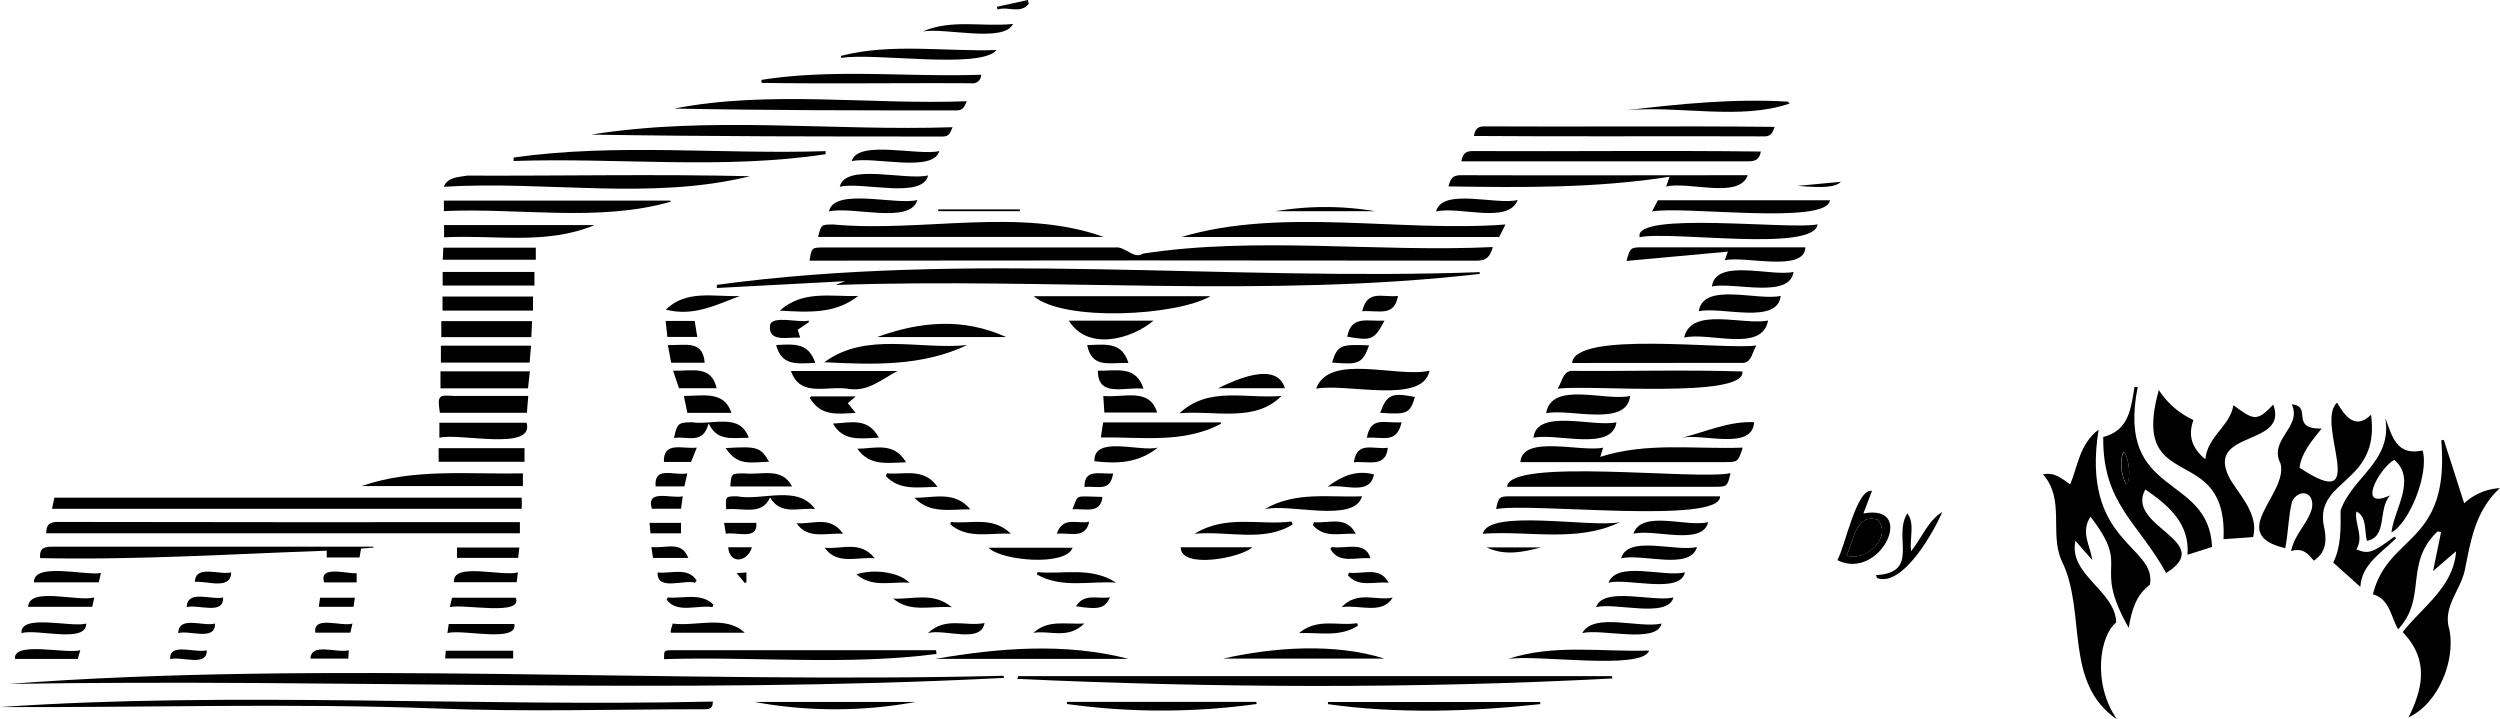 <svg id="logo_lost_by_mayhem" xmlns="http://www.w3.org/2000/svg" xmlns:xlink="http://www.w3.org/1999/xlink" viewBox="0 0 367.72 105.77" width="367.72" height="105.77">
    <g id="Calque_2" data-name="Calque 2">
        <g id="Calque_1-2" data-name="Calque 1" fill="#000" width="367.72" height="105.77">
            <path
                d="M307.48,76c-1.5,2.36,0,4.23.26,6.37l-2.47-2.82c-1.06,5,5.84,7.26,6,12-2.35,1.84-3.62,8.84.11,14.26-7.95-5.41-4.4-15.81-8.13-23.32-1.83-4.07.54-9-2.75-12.72,1.74-.37,2.78.65,4,1.48,1.14-2.75,1.38-5.93,4.18-8.06C306,79.92,317.27,80.2,316.23,86c-2,1.49-2.69,3.65-3.12,6.36C307.57,82.58,313.64,83.94,307.48,76Z" />
            <path
                d="M358.56,78.15c-5,4.73-1.49,9.72-5.82,14.41-1.12-1.94-1.25-4.45-3.71-5.14,2.22-9,11.34-7.22,10.05-22.64l.37-.09c1,3.1,2,6.2,3,9.34a8.37,8.37,0,0,1,5.25-2.23c-3.53,3.27-4.23,7.45-5.1,11.78-.58,3.22-3.36,5.58-2.33,9,.93,4.62-1.65,10.93-6,12.93,2.15-4.31,3-8.54-.87-12.54,3-3.78,7.5-6.68,7.86-11.89L357.87,84c.43-2.09.81-3.91,1.18-5.72Z" />
            <path
                d="M217.64,40.29c-31.45,3.61-63.24.53-94.75,1.63l1.44-.56-18.89,1,0-.46c36.65-5,75-.51,112.21-1.87Z" />
            <path
                d="M219.57,36.34c-.37,1.3-.84,2-2.3,2q-49.11-.07-98.2,0c.32-1.93.32-1.94,2.14-1.94q21.4,0,42.81,0c1.48-.22,2.74,1.82,4.1.9C184.78,34.74,202.55,37.14,219.57,36.34Z" />
            <path d="M1.29,100.6c46.32-3.51,98.17,0,146.3-1.2l.1.31C99.23,102.2,50,99.78,1.29,100.6Z" />
            <path
                d="M348.75,61c1.39,10.07-8,9.41-7,16.05.45,2,.67,4-1.41,5.42-.74-.83-1.49-2-3.35-1.41.56-2.63,2.36-3.86,3.07-6.28.43-2.59-2-2.92-2.93-1-.55,2.17-.54,4.6-1,6.85-8.77-2.07.41-7.92-.68-12.41-1.85-3.57,3.24-5.41,1.63-8.75,3.15.27-.37,3.65,4.4,3.57-1.51,1.89-3,3.64-3.24,5.75,10.69,7.15,2.18-6.55,5.52-9.57C344.92,61.26,346.48,63.27,348.75,61Z" />
            <path
                d="M325.37,80.45l-3.62,1.15c.36-4.52-2.67-7.19-6.2-9.61-3.05,5.47,10.57,7.64,3.06,12.29-4.07-7.43-9.37-10.2-9.25-20,3.84-1,4.07-4.27,4.6-7.36l.47,0C311.19,73.32,324.87,69.51,325.37,80.45Zm-13-14c-.64,1-.43,3.56.4,4.84C313.47,70.44,313.22,67.46,312.39,66.48Z" />
            <path
                d="M328.51,59.6c2.92,2.12,3.4,2.54,5.85-.1,2.37,6.34-10.39,3.64-6.29,11.06,1.61,2.57,4.16,5.22,3.33,8.44l-4.35.31c.69-14.61-13.9-6.27-9.51-21.94a12.08,12.08,0,0,0,5.09,4.41c-.85,2.34-.2,4.15,1.75,5.77C324.73,64.14,328,62.69,328.51,59.6Z" />
            <path d="M7.65,74.84,8,73.2H76.72a10.07,10.07,0,0,1,0,1.64Z" />
            <path d="M76.47,76.8v1.64H6.8c0-1.24.43-1.67,1.74-1.67Q42.52,76.83,76.47,76.8Z" />
            <path
                d="M350.85,61.48c1,2.66,1.61,5.62,5.48,4.78,1,3.33-1.93,10.68-4.58,12.06.39-3.46,3.75-7.78.42-10.69-2.21,1.23-5.67,7.54-.61,5.23-1.85,2-.33,6.12-3.41,6.69-.42-1.5.05-3.51-1.56-4.32-.29,1.92,1.16,3.69,0,5.58,1.78.73,2.39.52,5.61-1.89l.25.23c-2.22,2.24-5.06,3.81-5.27,7.17l-4-3.58c1.17-2.24,1.12-5,1.09-7.65C346,70.09,351.92,67.91,350.85,61.48Z" />
            <path d="M149.77,99.45h87.31l.09.34c-28.81,1.53-58.74,1.39-87.54.07Z" />
            <path
                d="M104.85,103.19c0,.94-.43,1.13-1.15,1.13-13.15,0-26.31.41-39.43-.11C42.83,103.4,21.42,104.09,0,104,34.17,101.66,70.1,104,104.85,103.19Z" />
            <path d="M173.78,34.86c14.7-4.41,32.19-.66,47.66-1.84l-.93,1.84Z" />
            <path d="M162.33,34.85h-42c.46-1.83.46-1.83,2.25-1.83C135.6,34.22,150.07,30.43,162.33,34.85Z" />
            <path
                d="M140.12,18.71c-.35.71-.43,1.37-1.44,1.37-17.22,0-34.44,0-51.72-.28C104.29,17,122.49,19.31,140.12,18.71Z" />
            <path
                d="M110.33,25.92c-14.65,3.6-30,.63-45.06,1.55.56-1.43,2.2-1.42,3.46-1.64C82.6,25.89,96.48,25.59,110.33,25.92Z" />
            <path
                d="M231.24,53.39c.42-4.78,22.38-1.91,27.1-2.57-.57.88-.67,2.35-1.81,2.55C248.13,53.39,239.74,53.39,231.24,53.39Z" />
            <path
                d="M229.09,57.18c.68-1,.75-2.42,1.95-2.63,8.4.07,16.9-.18,25.25.09C256.82,58.7,233.27,56.53,229.09,57.18Z" />
            <path
                d="M256.34,65.84c-.71,2.13-.71,2.13-2.71,2.13h-30c.27-4.08,9-1.42,12.17-2.13l-.42,1.36C242.24,65,249.22,66.1,256.34,65.84Z" />
            <path
                d="M48.06,82V81c-14,.49-28,1.39-42.16,1.09-.13-1.48.62-1.68,1.82-1.68,15.74,0,31.48,0,47.22,0v.13l-1.83.15L52.88,82Z" />
            <path
                d="M213.05,27.42c.28-1,.51-1.65,1.77-1.65,14.09.05,28.16,0,42.25,0-1.24,3.57-8.67.86-12,1.67l.5-1.44C234.67,27.7,223.9,27.58,213.05,27.42Z" />
            <path
                d="M216.79,20c.19-1,.54-1.41,1.53-1.41,14.24.08,28.47-.08,42.71.07-.3.78-.46,1.4-1.51,1.4C245.27,20,231,20.11,216.79,20Z" />
            <path
                d="M259,22.29c-.2,1.1-.73,1.44-1.82,1.44-14.08,0-28.15,0-42.24,0,.21-1,.54-1.52,1.65-1.51C230.74,22.29,244.88,22.11,259,22.29Z" />
            <path d="M253,73c.16,4.19-27.9.89-32.94,1.88.34-1.75.49-1.88,2.08-1.88Z" />
            <path d="M221.68,71.6c.23-4.33,27.59-.95,32.86-2-.45,1.92-.49,2-2.25,2Z" />
            <path d="M75.55,23.17c15.11-2.15,30.62-.43,45.89-.94l0,.45c-15.09,2.3-30.63.48-45.9,1Z" />
            <path
                d="M142.2,14.89c-.32.76-.52,1.35-1.49,1.35-13.82,0-27.63,0-41.52-.27C113.13,13.24,128,15.44,142.2,14.89Z" />
            <path d="M137.75,96.19c-13.23,1.72-26.74.35-40.08.76,0-1.29,0-1.3,1.16-1.31h38.85Z" />
            <path d="M65.29,31.05V29.51H98.6l.06.16C88,32.71,76.36,30.54,65.29,31.05Z" />
            <path d="M267.34,33c-.51,4.15-21.51.91-26.16,1.89C240.11,31,263.52,33.85,267.34,33Z" />
            <path d="M152.05,43.57h26C173,46.46,156.59,47.37,152.05,43.57Z" />
            <path d="M269.17,29.46c-.48,3.7-21.71.76-26.18,1.65l.86-1.65Z" />
            <path
                d="M253.69,38.28c.16-.45.27-.77.46-1.27l-14.91,1.37c.54-2,.62-2,2.44-2h23.87C265.43,40.12,256.66,37.59,253.69,38.28Z" />
            <path d="M193.58,57.17c1.95-5.29,11.82-1.56,16.68-2.64C209.28,59.54,198.07,56.32,193.58,57.17Z" />
            <path d="M142.25,50.76c-6.68,3.15-13.8,2.88-21,2.52C127.35,48.76,135.16,51.47,142.25,50.76Z" />
            <path d="M53.19,71.49c7.57-2.63,15.64-1.71,23.72-1.86v1.86Z" />
            <path d="M87.48,33.1c-7.24,3-14.62,1.4-22.16,1.81V33.1Z" />
            <path
                d="M112,11.75c10.63-1.68,21.55-.38,32.31-.76a1.24,1.24,0,0,1-1.42,1.26c-10.29-.07-20.59.1-30.87-.06Z" />
            <path d="M179.58,62.34c-5.55,2.92-11.51,1.92-17.66,2l.34-2.21h17.32Z" />
            <path d="M64.91,49.59V47.23H78.26l-.11,2.36Z" />
            <path d="M77.9,53.33H64.85V50.84H78.11Z" />
            <path d="M77.5,60.72H64.7c-.39-2.58-.18-2.64,2-2.48,3.63,0,7.25,0,11,0Z" />
            <path d="M77.94,54.62l-.28,2.5H64.79v-2.5Z" />
            <path d="M226.57,103.57c-10.24,1.12-21.09,1.44-31.27,0l.07-.31h31.16Z" />
            <path d="M116.34,54.57H132c-2.43,1.3-4.27,3-7.06,2.65C121.79,56.61,117.74,58.61,116.34,54.57Z" />
            <path d="M137.61,96.91c9.38-1.63,19.16-2.39,28.37,0Z" />
            <path d="M77.45,62.18c1.25,4.27-10,1.44-12.82,2.21V62.18Z" />
            <path d="M129,49.58c6.33-2.3,12.68-2.88,19,0Z" />
            <path d="M238.26,76.8c-6.24,3.06-13.4,1.21-20.15,1.71C218.88,74.76,234.26,77.69,238.26,76.8Z" />
            <path d="M239.77,58.24c-.5,4.65-8.88,1.8-12.35,2.54C228.19,56,236.15,59.06,239.77,58.24Z" />
            <path d="M184.84,103.55a101.59,101.59,0,0,1-27.92,0l.05-.31h27.81Z" />
            <path d="M173.49,60.78c4.33-4,9.61-2.1,15-2.54C184.59,62.19,178.72,60.34,173.49,60.78Z" />
            <path d="M247.72,49.66c1-4.6,8.66-1.78,12.34-2.51C259.19,51.94,251.33,48.76,247.72,49.66Z" />
            <path d="M78.61,40v2H65.11V40Z" />
            <path d="M78.4,43.62v2.07H65.09V43.62Z" />
            <path d="M179.92,96.87c7.47-1.68,16.37-2.31,23.72,0Z" />
            <path d="M77.15,65.92v2H64.52v-2Z" />
            <path d="M237.76,62.11c-.62,4.35-8.84,1.53-12.21,2.28C226.05,60,234.44,62.89,237.76,62.11Z" />
            <path
                d="M270.25,82.39c1.15-2,2.81-10.6,5.1-10.19l-1.27,3.33C282.06,74,276.54,85.55,270.25,82.39Zm1.36-.69c2.92,1,6.76-2.8,4.58-5.26C272.88,75.48,272.71,79.54,271.61,81.7Z" />
            <path d="M65.12,38.2l.09-1.77h13.6V38.2Z" />
            <path d="M242.57,95.69c-1,3-16.89.48-20.84,1.26C228.55,94.68,235.58,95.92,242.57,95.69Z" />
            <path d="M123.68,8.22c7.41-1.91,15.31-.61,22.9-.86-2.36,2.89-18,.34-22.85,1.16Z" />
            <path d="M263.24,15.22c-7.21,2.52-16.24.27-24.06,1,7.9-.94,15.81-1.74,23.79-1.27Z" />
            <path d="M157.21,47.17h12.46C166.35,49.93,160,51.65,157.21,47.17Z" />
            <path d="M261.92,43.52c-.45,4.3-8.79,1.52-12.05,2.26C250.51,41.43,258.58,44.3,261.92,43.52Z" />
            <path d="M263.8,40c-.57,4-8.75,1.45-12,2.13C252.38,37.93,260.52,40.73,263.8,40Z" />
            <path d="M200.34,73c-1.13,4-10.67,1-14.34,1.9C190.53,72.23,195.46,73.2,200.34,73Z" />
            <path d="M134.66,103.25a65.56,65.56,0,0,1-23.66,0Z" />
            <path d="M121.93,31.11c.72-3.58,9.82-.89,13-1.69C133.89,33.05,125.28,30.27,121.93,31.11Z" />
            <path d="M136.52,25.8c-.85,3.55-9.72.87-13,1.67C124.32,23.93,133.24,26.6,136.52,25.8Z" />
            <path
                d="M110.13,64.39c-2.45,0-4.68.56-5.9-2.13-.8,3.26-3.22,1.81-5.09,2.17.44-2.15.63-2.31,2.64-2.32C104.72,62.58,108.83,60.64,110.13,64.39Z" />
            <path
                d="M106.82,74.91C106.69,73,106.69,73,108.4,73c3.75.7,8.93-1.75,11.48,1.88-2.37-.27-5,1-6.62-1.71C112.1,75.89,109.23,74.65,106.82,74.91Z" />
            <path
                d="M275.94,84.6c6.56-.39,2.42-5.64,4.61-9.1,1.14,1.56.31,3.6.54,5.59,1.61-2,2.43-4.42,4.59-5.79-1.12,2.71-5.77,11.12-9.59,9.73Z" />
            <path d="M175.69,78.51c4.71-2.88,9.61-1.2,14.27-1.8l.18.43C185.84,79.8,180.74,78.06,175.69,78.51Z" />
            <path d="M223.23,29.42c-1.36,3.59-8.61.87-12,1.69C212.12,27.57,220.09,30.2,223.23,29.42Z" />
            <path d="M162.28,58.24c3,.3,6.81-1.29,7.92,2.44h-7.76Z" />
            <path d="M125.28,23.71c.84-3.21,9.79-.75,12.88-1.49C137.25,25.47,128.44,22.94,125.28,23.71Z" />
            <path d="M145.41,80.57h12.36C156.75,83.33,147.29,82.49,145.41,80.57Z" />
            <path d="M249.61,80.45c-1,3.52-8.08.9-11.16,1.68C239.42,78.62,246.53,81.23,249.61,80.45Z" />
            <path d="M251.25,76.8c-.84,3.56-8,.93-11,1.71C241.47,74.92,248.1,77.6,251.25,76.8Z" />
            <path d="M126.23,43.53c-3.37,2.67-7.28,2.4-11.53,2.16C118.1,42.64,122.16,43.67,126.23,43.53Z" />
            <path d="M232.74,93.12c1.66-3.1,8.35-.65,11.65-1.4C243.72,94.75,235.57,92.42,232.74,93.12Z" />
            <path d="M170.29,65.84c-2.83,2.29-6,2.4-9.31,2C160.83,64,167.65,66.5,170.29,65.84Z" />
            <path d="M100.59,58.24c2.79,0,5.91-.81,7,2.49H101.1Z" />
            <path d="M234.77,89.3c1.06-3.1,8.42-.7,11.38-1.42C245.29,91,237.67,88.58,234.77,89.3Z" />
            <path d="M116.5,71.55h-9.08c.13-1.91.14-1.92,2-1.92C112,69.91,115,68.64,116.5,71.55Z" />
            <path d="M236.59,85.7c1.27-3.26,8.14-.76,11.24-1.51C247.15,87.42,239.44,85,236.59,85.7Z" />
            <path d="M184.2,80.5c-1.67,1.57-10.56,3.25-10.53,0Z" />
            <path d="M76.39,80.54l-.17,1.52h-9V80.54Z" />
            <path d="M247.38,64.39c3.51-.86,6.87-2.46,10.63-2.29C257.75,66.33,250.44,63.71,247.38,64.39Z" />
            <path d="M179.17,57.1c2.84-1.38,8.61-3.94,9.83,0Z" />
            <path d="M168.19,57.17c-2.82-.3-6.71,1.34-6.71-2.64C164.34,54.55,167.12,53.76,168.19,57.17Z" />
            <path d="M108.83,43.54c-3.46,1.27-6.8,3.07-10.9,2C101,42.56,105,43.69,108.83,43.54Z" />
            <path d="M98.68,93.07c-.09-.48.16-.79.26-1.35,3.47.46,7.83-1.28,10.61,1.35Z" />
            <path d="M149,3.52c-1.31,2.82-10.09.51-13.28,1.11C140,2.77,144.52,4,149,3.52Z" />
            <path d="M75.48,95.72v1.13h-10l.09-1.13Z" />
            <path d="M99.87,57.1,99,54.53c2.81.07,5.63-.87,6.41,2.57Z" />
            <path d="M65.81,93.12,66,91.78h9.66C76.18,94.62,68,92.49,65.81,93.12Z" />
            <path d="M119.29,58.31h6.57l-1.16,1,1.15,1.42c-2.88.17-5.12.49-6.75-2.21Z" />
            <path d="M66.16,89.3l.33-1.38h9.37C77,90.67,68.12,88.78,66.16,89.3Z" />
            <path d="M14.53,85.65H5c-.14-3,7.64-.94,9.85-1.37Z" />
            <path d="M13.57,89.25H4.14c.13-3,7.3-.7,9.73-1.37Z" />
            <path d="M3.16,93.12c-.22-2.91,7.33-.78,9.52-1.4C12.72,94.69,5.45,92.45,3.16,93.12Z" />
            <path d="M66.79,85.63c-.35-3,7.11-.78,9.39-1.44L76,85.63Z" />
            <path d="M11.81,95.64l-.38,1.28H2.21C1.88,94.26,9.61,96.21,11.81,95.64Z" />
            <path d="M152.6,84.15c3.81.37,7.79-.86,11.56,1.54-4.09-.23-8,.87-11.64-1.19Z" />
            <path d="M103.65,53.35H98.72l-.48-2.59C100.85,50.81,103.39,50,103.65,53.35Z" />
            <path d="M159.91,50.76c2.79-.08,5.07-.51,6.07,2.62C163.14,53.32,160.61,54.22,159.91,50.76Z" />
            <path d="M119,47.37l-1.67,1.13.37,1.16c-1.73-.12-4.74.78-4.44-1.8.27-1.56,4.28-.33,5.68-.7Z" />
            <path d="M129.27,64.38c-2.64.08-5.22.64-6.75-2.08C125,62.21,127.66,61.31,129.27,64.38Z" />
            <path d="M142.72,74.91c-3,0-5.95.7-8.22-1.7C137.33,73.27,140.36,72.11,142.72,74.91Z" />
            <path d="M133.27,68c-2.76.06-5.35.6-7.16-2C128.66,66,131.46,64.91,133.27,68Z" />
            <path d="M139.89,76.78c2.93.31,6.12-.89,8.8,1.72-3.17-.15-6.35.83-8.92-1.38Z" />
            <path d="M119.92,53.38c-2.73.1-4.94.48-5.76-2.63C116.91,50.6,118.91,50.42,119.92,53.38Z" />
            <path d="M97.91,47.21h4.27l.38,2.35h-4.4Z" />
            <path d="M201.38,50.8c-1,2.68-1.5,2.88-5.45,2.52C196.74,50.79,197.13,50.61,201.38,50.8Z" />
            <path d="M203.65,47.16c-1.51,2.84-1.89,3-5.49,2.36C198.77,46.32,201.14,47.31,203.65,47.16Z" />
            <path d="M130.46,69.62c2.55.25,5.42-.89,7.44,2-2.8,0-5.49.62-7.61-1.59Z" />
            <path d="M203,60.72c1-2.73,1.74-3,5.12-2.33C207.39,60.82,207,61,203,60.72Z" />
            <path d="M136.49,93.12c2.58-2.47,5.57-.92,8.33-1.48C144.25,94.74,139,92.45,136.49,93.12Z" />
            <path d="M106.75,65.91c4.66-.29,5.11-.14,6.37,2C110.43,68,108.45,68.59,106.75,65.91Z" />
            <path d="M206.16,62.11c-.75,3.22-2.67,2.09-5.11,2.28C201.62,61.13,203.72,62.32,206.16,62.11Z" />
            <path d="M140,89.31c-3.18-.22-6.12.85-8.63-1.27C134.23,88.21,137.22,87,140,89.31Z" />
            <path d="M191.08,93.12c2.71-2.29,5.74-1,8.53-1.46l.14.37C197.07,93.75,194.22,93,191.08,93.12Z" />
            <path d="M128.65,82.11c-2.67-.2-5.56,1-7.35-1.54C123.78,80.83,126.54,79.43,128.65,82.11Z" />
            <path d="M202.09,69.78c-.6,3.24-4.4,1.33-6.83,1.82C197.36,70,199.53,69.1,202.09,69.78Z" />
            <path d="M200.36,45.78c.8-3.23,2.83-2,5.27-2.25C205.07,46.67,202.76,45.6,200.36,45.78Z" />
            <path d="M124,78.51c-2.51-.16-5.21.87-6.84-1.55C119.53,77.15,122.15,75.77,124,78.51Z" />
            <path d="M199.13,68c.48-3.16,2.72-1.88,5-2.13C203.83,68.86,201.24,67.77,199.13,68Z" />
            <path d="M102.49,65.84l-.84,2.1h-4C97.55,64.84,100.38,66.08,102.49,65.84Z" />
            <path d="M133.77,85.7c-2.84-.16-5.49.76-7.8-1.22C128.63,83.62,132.24,84.18,133.77,85.7Z" />
            <path d="M204.85,87.9c-1.58,2.57-4.82,1-7.51,1.4C199.67,86.82,202.44,88.42,204.85,87.9Z" />
            <path d="M98.22,87.88c2.29.2,4.92-.76,6.72,1.06l-.13.35c-2.23-.34-5.26,1-6.76-1.1Z" />
            <path d="M100.43,73l-.26,1.83H95.88C95,71.87,98.65,73.38,100.43,73Z" />
            <path d="M199.42,78.51c-2.61-.1-4.57.68-6.33-1.28l.18-.42C195.65,77,198,75.81,199.42,78.51Z" />
            <path d="M101.1,69.63l-.44,1.91H96.43C96.18,68.48,99.1,70,101.1,69.63Z" />
            <path d="M152,93.09c2.17-2,4.76-1.22,7.49-1.38C157.08,94.11,154.36,92.66,152,93.09Z" />
            <path d="M195.88,80.46c2,.34,4.92-1,5.71,1.66-2.18-.21-4.68.9-5.91-1.4Z" />
            <path d="M101.24,82.07H96.05l-.24-1.61C98,80.7,100.22,79.46,101.24,82.07Z" />
            <path d="M45.66,96.87c.12-2.42,3.94-.75,5.64-1.23l-.07,1.23Z" />
            <path d="M95.68,78.45l-.14-1.54h4.63v1.54Z" />
            <path d="M102.23,85.7c-1.71-.46-5.65,1.26-5.5-1.5,2,.22,4.47-.85,5.74,1.2Z" />
            <path d="M46.38,93.06c-.37-2.59,3.79-.85,5.46-1.34l-.3,1.34Z" />
            <path d="M111.25,76.91c.23,2.62-2.87,1.28-4.48,1.6l-.27-1.6Z" />
            <path d="M31.63,91.72c.06,2.63-3.74.93-5.41,1.4C26.26,90.52,29.9,92.18,31.63,91.72Z" />
            <path d="M202.22,31.06H187.66A43.92,43.92,0,0,1,202.22,31.06Z" />
            <path d="M27.46,89.3c.08-2.64,3.66-1,5.35-1.42C32.94,90.53,29.16,88.84,27.46,89.3Z" />
            <path d="M47.08,87.92H52.2L52,89.25H46.89Z" />
            <path d="M30.41,95.65c.09,2.5-3.73.84-5.37,1.3C24.84,94.46,28.76,96.1,30.41,95.65Z" />
            <path d="M34,84.19c0,2.68-3.67,1.2-5.33,1.4C28.72,83,32.29,84.62,34,84.19Z" />
            <path d="M162.16,73.09c-.26,2.58-2.61,1.67-4.43,1.82C158.73,72.66,157.81,73,162.16,73.09Z" />
            <path d="M163.72,69.63c-.39,2.78-2.19,1.8-4.2,2C159.45,68.84,161.87,69.8,163.72,69.63Z" />
            <path d="M52.46,85.66H47.68c-.82-2.59,3.35-1.21,4.78-1.35Z" />
            <path d="M204.26,85.7c-2.43-.16-4.37.71-6-1.07l.16-.39C200.63,84.49,202.89,83.26,204.26,85.7Z" />
            <path d="M155.43,78.51c.95-2.69,3.06-1.37,4.77-1.77C159.69,79.34,157.36,78.3,155.43,78.51Z" />
            <path d="M158.27,89.17c1.24-2,3.22-1,5-1.32C162.53,89.49,161.64,89.71,158.27,89.17Z" />
            <path d="M218.67,80.52h8C224,81.21,221.36,81.79,218.67,80.52Z" />
            <path d="M107.11,80.5h3.49C109.92,82.77,107.29,83,107.11,80.5Z" />
            <path d="M150,31.06H138V30.8h12Z" />
            <path d="M151.31.56c-1.27,1.57-3.1.3-4.58.85L146.64,1,151.19,0Z" />
            <path d="M270.79,26.74c-.9.81-2.42.92-6.39.6Z" />
            <path d="M109.79,84.2v1.43l-.23.14-1.21-1.47Z" />
            <path class="cls-1" d="M312.39,66.48c.83,1,1.08,4,.4,4.84C312,70,311.75,67.53,312.39,66.48Z" />
            <path class="cls-1" d="M271.61,81.7c1.1-2.16,1.27-6.22,4.58-5.26C278.37,78.9,274.53,82.73,271.61,81.7Z" />
        </g>
    </g>
</svg>